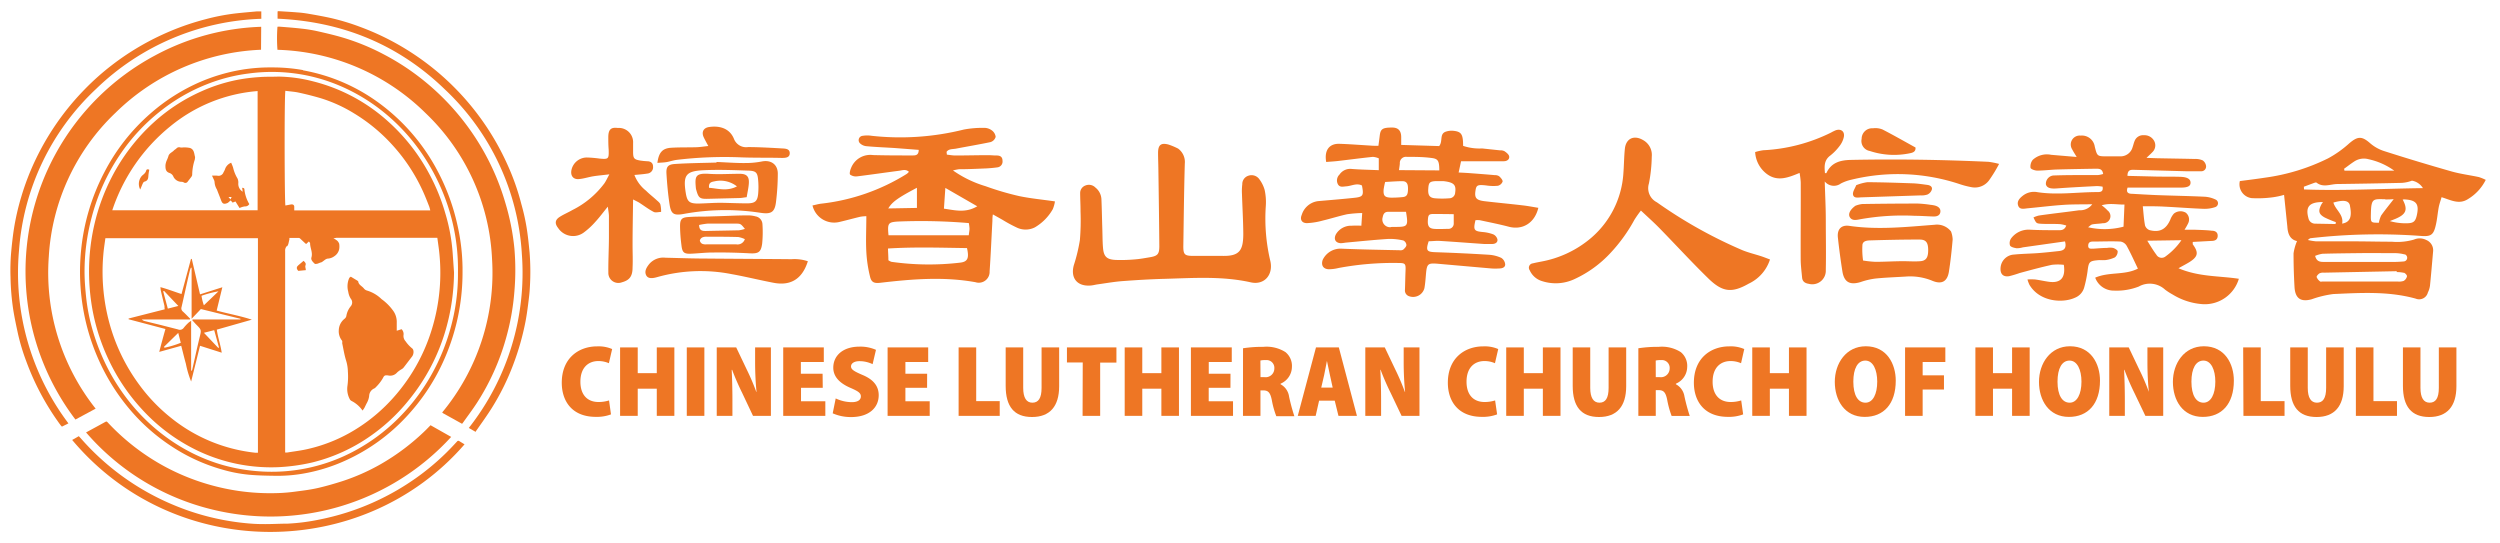 <svg id="Layer_1" data-name="Layer 1" xmlns="http://www.w3.org/2000/svg" viewBox="0 0 474.93 103.2"><defs><style>.cls-1{fill:#ee7624;}</style></defs><path class="cls-1" d="M116.07,78.72a7.56,7.56,0,0,1-2.89.47c-4.52,0-6.46-3-6.46-6.48,0-4.67,3.2-6.91,6.73-6.91a6.52,6.52,0,0,1,2.84.51L115.67,69a5,5,0,0,0-2-.41c-1.85,0-3.41,1.19-3.41,3.93,0,2.47,1.31,3.85,3.44,3.85a6.6,6.6,0,0,0,2-.3Z"/><path class="cls-1" d="M121.15,66v4.89h3.62V66h3.34V79h-3.34V73.84h-3.62V79H117.8V66Z"/><path class="cls-1" d="M133.81,66V79h-3.34V66Z"/><path class="cls-1" d="M136.16,79V66h3.7l2,4.2a42.88,42.88,0,0,1,1.81,4.24h.05c-.16-1.52-.27-3.56-.27-5.66V66h3V79h-3.4L141,74.66c-.63-1.27-1.4-3-1.91-4.4H139c.08,1.56.14,3.59.14,5.84V79Z"/><path class="cls-1" d="M156.3,73.67h-4.13v2.56h4.62V79h-8V66h7.71v2.77h-4.36V71h4.13Z"/><path class="cls-1" d="M158.76,75.69a7.26,7.26,0,0,0,3.05.71c1.17,0,1.73-.44,1.73-1.1s-.57-1-1.94-1.6c-2.17-.92-3.3-2.2-3.3-3.85,0-2.25,1.78-4,5-4a7.32,7.32,0,0,1,3.11.61l-.64,2.72a5.78,5.78,0,0,0-2.5-.57c-1,0-1.6.43-1.6,1s.57.93,2.16,1.61c2.18.9,3.1,2.2,3.1,3.86,0,2.32-1.78,4.15-5.26,4.15a8.51,8.51,0,0,1-3.48-.71Z"/><path class="cls-1" d="M176.12,73.67H172v2.56h4.62V79h-8V66h7.71v2.77H172V71h4.13Z"/><path class="cls-1" d="M182.11,66h3.34V76.2h4.47V79h-7.81Z"/><path class="cls-1" d="M194.38,66v7.68c0,1.89.61,2.82,1.74,2.82s1.75-.82,1.75-2.82V66h3.34v7.37c0,3.82-1.76,5.85-5.16,5.85s-5-2-5-5.92V66Z"/><path class="cls-1" d="M205.69,68.86h-3V66h9.4v2.88H209V79h-3.34Z"/><path class="cls-1" d="M217,66v4.89h3.63V66h3.34V79h-3.34V73.84H217V79h-3.34V66Z"/><path class="cls-1" d="M233.75,73.67h-4.13v2.56h4.62V79h-8V66H234v2.77h-4.37V71h4.13Z"/><path class="cls-1" d="M236.14,66.16a24.58,24.58,0,0,1,3.86-.27,6.7,6.7,0,0,1,4.2,1,3.38,3.38,0,0,1,1.23,2.83,3.51,3.51,0,0,1-2.16,3.17V73a3.14,3.14,0,0,1,1.62,2.36,37,37,0,0,0,1,3.7h-3.43a16.35,16.35,0,0,1-.84-3c-.3-1.56-.74-1.9-1.69-1.9h-.48V79h-3.32Zm3.32,5.49h.75A1.66,1.66,0,0,0,242.09,70a1.48,1.48,0,0,0-1.65-1.59,3.79,3.79,0,0,0-1,.08Z"/><path class="cls-1" d="M250.59,76.12,249.94,79h-3.4L250,66h4.34l3.44,13h-3.51l-.71-2.89Zm2.58-2.49-.52-2.38c-.17-.74-.39-1.91-.57-2.69h0c-.17.78-.37,2-.53,2.7L251,73.63Z"/><path class="cls-1" d="M259.37,79V66h3.7l2,4.2a42.88,42.88,0,0,1,1.81,4.24h.05c-.16-1.52-.27-3.56-.27-5.66V66h3V79h-3.4l-2.07-4.35c-.63-1.27-1.4-3-1.91-4.4h-.06c.08,1.56.15,3.59.15,5.84V79Z"/><path class="cls-1" d="M284.41,78.72a7.58,7.58,0,0,1-2.9.47c-4.52,0-6.46-3-6.46-6.48,0-4.67,3.2-6.91,6.74-6.91a6.5,6.5,0,0,1,2.83.51L284,69a4.94,4.94,0,0,0-2-.41c-1.85,0-3.4,1.19-3.4,3.93,0,2.47,1.3,3.85,3.43,3.85a6.6,6.6,0,0,0,2-.3Z"/><path class="cls-1" d="M289.48,66v4.89h3.62V66h3.35V79H293.1V73.84h-3.62V79h-3.34V66Z"/><path class="cls-1" d="M302.1,66v7.68c0,1.89.62,2.82,1.75,2.82s1.74-.82,1.74-2.82V66h3.34v7.37c0,3.82-1.76,5.85-5.16,5.85s-5-2-5-5.92V66Z"/><path class="cls-1" d="M311.24,66.16a24.58,24.58,0,0,1,3.86-.27,6.71,6.71,0,0,1,4.2,1,3.37,3.37,0,0,1,1.22,2.83,3.5,3.5,0,0,1-2.15,3.17V73A3.16,3.16,0,0,1,320,75.31a37,37,0,0,0,1,3.7h-3.44a17.55,17.55,0,0,1-.83-3c-.3-1.56-.74-1.9-1.7-1.9h-.48V79h-3.31Zm3.31,5.49h.75A1.67,1.67,0,0,0,317.19,70a1.48,1.48,0,0,0-1.65-1.59,3.89,3.89,0,0,0-1,.08Z"/><path class="cls-1" d="M331.15,78.72a7.56,7.56,0,0,1-2.89.47c-4.52,0-6.47-3-6.47-6.48,0-4.67,3.2-6.91,6.74-6.91a6.47,6.47,0,0,1,2.83.51L330.75,69a5,5,0,0,0-2-.41c-1.84,0-3.4,1.19-3.4,3.93,0,2.47,1.31,3.85,3.43,3.85a6.67,6.67,0,0,0,2-.3Z"/><path class="cls-1" d="M336.22,66v4.89h3.63V66h3.34V79h-3.34V73.84h-3.63V79h-3.34V66Z"/><path class="cls-1" d="M360.14,72.31c0,4.42-2.29,6.89-5.9,6.89-3.81,0-5.68-3.16-5.68-6.66s2.14-6.76,5.89-6.76C358.44,65.78,360.14,69.13,360.14,72.31Zm-8.06.19c0,2.64.91,4,2.31,4s2.23-1.61,2.23-4c0-2.24-.79-4-2.25-4S352.08,70,352.08,72.5Z"/><path class="cls-1" d="M361.91,66h7.65v2.77h-4.31v2.53h4.05V74h-4.05v5h-3.34Z"/><path class="cls-1" d="M378.61,66v4.89h3.63V66h3.34V79h-3.34V73.84h-3.63V79h-3.34V66Z"/><path class="cls-1" d="M398.94,72.31c0,4.42-2.3,6.89-5.9,6.89-3.82,0-5.69-3.16-5.69-6.66s2.15-6.76,5.89-6.76C397.24,65.78,398.94,69.13,398.94,72.31Zm-8.07.19c0,2.64.92,4,2.31,4s2.24-1.61,2.24-4c0-2.24-.8-4-2.26-4S390.87,70,390.87,72.5Z"/><path class="cls-1" d="M400.7,79V66h3.7l2,4.2a40.62,40.62,0,0,1,1.82,4.24h0c-.16-1.52-.27-3.56-.27-5.66V66h3V79h-3.39l-2.08-4.35a45.9,45.9,0,0,1-1.9-4.4h-.06c.07,1.56.14,3.59.14,5.84V79Z"/><path class="cls-1" d="M424.37,72.31c0,4.42-2.3,6.89-5.9,6.89-3.82,0-5.68-3.16-5.68-6.66s2.14-6.76,5.88-6.76C422.67,65.78,424.37,69.13,424.37,72.31Zm-8.06.19c0,2.64.91,4,2.3,4s2.24-1.61,2.24-4c0-2.24-.8-4-2.25-4S416.31,70,416.31,72.5Z"/><path class="cls-1" d="M426.14,66h3.34V76.2H434V79h-7.81Z"/><path class="cls-1" d="M438.41,66v7.68c0,1.89.61,2.82,1.74,2.82s1.75-.82,1.75-2.82V66h3.34v7.37c0,3.82-1.77,5.85-5.16,5.85s-5-2-5-5.92V66Z"/><path class="cls-1" d="M447.55,66h3.34V76.2h4.47V79h-7.81Z"/><path class="cls-1" d="M459.82,66v7.68c0,1.89.61,2.82,1.74,2.82s1.75-.82,1.75-2.82V66h3.34v7.37c0,3.82-1.77,5.85-5.16,5.85s-5-2-5-5.92V66Z"/><path class="cls-1" d="M115.56,26c0,.8,0,1.6.07,2.4.05,1.81,0,1.89-1.78,1.72a21.22,21.22,0,0,0-2.38-.2,3,3,0,0,0-2.88,2.25c-.3,1.17.29,2,1.49,1.84.9-.09,1.78-.39,2.68-.53s1.76-.21,3-.36c-.43.81-.64,1.25-.9,1.65a17.05,17.05,0,0,1-6.1,5.12c-.79.46-1.64.81-2.41,1.3-.92.58-1,1.27-.31,2.14a3.41,3.41,0,0,0,4.85.85,14.14,14.14,0,0,0,2.24-2.07c.75-.81,1.4-1.7,2.34-2.85.11.88.2,1.31.21,1.74,0,1.31,0,2.63,0,3.94,0,2.28-.14,4.56-.11,6.84a1.9,1.9,0,0,0,2.6,1.84c1.38-.38,2-1.1,2-2.79.07-1.42,0-2.85,0-4.28,0-2.78.06-5.57.1-8.66.6.32.91.45,1.19.63.91.58,1.77,1.25,2.73,1.74.36.19.92,0,1.4,0a5.56,5.56,0,0,0-.14-1.43c-.12-.35-.5-.61-.79-.88-.63-.58-1.32-1.1-1.92-1.71a7,7,0,0,1-2.22-3c.92-.09,1.7-.14,2.48-.27a1.2,1.2,0,0,0,1.06-1.34c0-.69-.48-1-1.13-1a12.54,12.54,0,0,1-1.36-.14c-1.12-.2-1.29-.43-1.3-1.6,0-.57,0-1.15,0-1.71a2.71,2.71,0,0,0-2.92-2.87C116.08,24.14,115.58,24.59,115.56,26Z"/><path class="cls-1" d="M136.12,30.77v.11c-2.62.08-5.25.1-7.86.27-1.36.08-1.73.52-1.65,1.86.12,1.93.29,3.86.58,5.77S128,41,130,40.62a43.68,43.68,0,0,1,14.43-.2c2.08.32,2.77-.09,3-2.15a44.29,44.29,0,0,0,.33-5.28c0-1.75-1.29-2.65-3-2.32a16.11,16.11,0,0,1-3,.3C139.88,31,138,30.84,136.12,30.77Zm6,1.64c1.53.05,1.79.37,1.91,1.85a14.48,14.48,0,0,1,0,2.55c-.14,1.44-.6,1.82-2.12,1.82s-3.08-.07-4.62-.1-3.08.11-4.62.14c-1.7,0-2.12-.35-2.39-2-.54-3.37,0-4.16,3.31-4.33C136.37,32.2,139.23,32.31,142.08,32.41Z"/><path class="cls-1" d="M147,53.73c2.82.53,5.3-.36,6.47-4.1a8,8,0,0,0-3.1-.39c-5.35-.05-10.71-.07-16.07-.12-2.62,0-5.24-.1-7.86-.16a3.53,3.53,0,0,0-3.08,1.17c-.51.63-1,1.39-.6,2.17s1.44.53,2.17.32A30.35,30.35,0,0,1,139,52.08C141.68,52.56,144.33,53.22,147,53.73Z"/><path class="cls-1" d="M142.35,48.12c1.71.09,2.21-.16,2.44-1.84a22.34,22.34,0,0,0,.05-3.75,1.57,1.57,0,0,0-1.29-1.42,5.56,5.56,0,0,0-1.68-.19c-1.77,0-3.53.1-5.3.15v0l-2.73.08c-1,0-1.94,0-2.91.07-1.39.07-1.74.37-1.74,1.75a30.45,30.45,0,0,0,.26,3.57c.16,1.48.49,1.73,2,1.65s2.73-.23,4.09-.22C137.81,47.94,140.08,48,142.35,48.12Zm-8.28-4.24c-.67,0-1.24-.07-1.26-1.14a13.79,13.79,0,0,1,1.61-.26c1.76,0,3.52,0,5.28,0,1,0,1,0,1.81,1a5.68,5.68,0,0,1-1.13.27C138.28,43.8,136.18,43.83,134.07,43.88Zm5.8,2.54h-5.65a1.75,1.75,0,0,1-.83-.11.88.88,0,0,1-.44-.62.92.92,0,0,1,.48-.59,1.91,1.91,0,0,1,.83-.13c2,0,4,0,6,.06a4.93,4.93,0,0,1,1.24.4A1.45,1.45,0,0,1,139.87,46.42Z"/><path class="cls-1" d="M148.47,30c.68,0,1.56,0,1.56-.9s-.94-.87-1.58-.91c-2.11-.12-4.22-.24-6.33-.25a2.48,2.48,0,0,1-2.7-1.59c-.79-1.9-2.61-2.53-4.71-2.22-1.11.16-1.49,1-1,2,.23.48.49.94.85,1.61-.94.1-1.6.21-2.26.23-1.6.05-3.2,0-4.79.1s-2.36.81-2.62,2.87c.68-.05,1.23-.06,1.76-.15s1.33-.36,2-.43a75.93,75.93,0,0,1,11.78-.48C143.11,30,145.79,29.93,148.47,30Z"/><path class="cls-1" d="M132.19,35.68a2.24,2.24,0,0,0,.11.5c.4,1.43.68,1.63,2.16,1.59l6-.15c.39,0,.78-.09,1.39-.16.16-1,.36-1.8.41-2.64.09-1.35-.48-1.83-1.84-1.8-1.93,0-3.88.14-5.8,0C132.07,32.87,132,33.55,132.19,35.68Zm7.81-.27c-1.93,1-3.63.38-5.3.27-.12-1.09.54-1.12,1.08-1.24A5.06,5.06,0,0,1,140,35.41Z"/><path class="cls-1" d="M188.15,27a1.47,1.47,0,0,0,1-1,1.79,1.79,0,0,0-.73-1.23,2.39,2.39,0,0,0-1.43-.48,19.4,19.4,0,0,0-3.89.32,49.82,49.82,0,0,1-17.5,1.19,5.39,5.39,0,0,0-1.7,0,.83.83,0,0,0-.54,1.41,2.07,2.07,0,0,0,1.3.57c1.76.16,3.53.23,5.3.34l4.57.35c0,1.13-.73,1.06-1.31,1.06-2.45,0-4.91,0-7.36-.07a3.92,3.92,0,0,0-4.19,2.48c-.17.38-.34,1.08-.16,1.24a1.91,1.91,0,0,0,1.36.32c2.66-.33,5.31-.72,8-1.07.58-.08,1.21-.34,1.8.21a2.81,2.81,0,0,1-.4.39,38.79,38.79,0,0,1-16.35,5.67c-.52.07-1,.22-1.57.33a4.23,4.23,0,0,0,5.06,3.15c1.34-.31,2.66-.68,4-1a7.9,7.9,0,0,1,1.17-.11c0,2.37-.12,4.59,0,6.8a25,25,0,0,0,.71,4.71c.25,1.07.82,1.28,1.95,1.14,6-.7,12-1.2,18.07-.11a2.06,2.06,0,0,0,2.69-2.07c.22-3.19.35-6.38.53-9.57,0-.37,0-.73.09-1.24l1.78,1a27.24,27.24,0,0,0,2.7,1.47,3.88,3.88,0,0,0,3.48,0A9.32,9.32,0,0,0,200,39.74a6,6,0,0,0,.41-1.48c-2.39-.35-4.6-.55-6.76-1a53.8,53.8,0,0,1-6.4-1.88,21.38,21.38,0,0,1-6.21-3,10.48,10.48,0,0,1,1.12-.23c1.6,0,3.19-.07,4.79-.14a24.33,24.33,0,0,0,2.56-.22,1.11,1.11,0,0,0,.94-1.25c0-.71-.42-1-1.1-1s-1.13-.07-1.7-.06c-2.06,0-4.12.06-6.17.06-.53,0-1.06-.11-1.6-.16l-.06-.53c.42-.6,1.15-.49,1.78-.61C183.78,27.82,186,27.45,188.15,27Zm-4.44,20.17c.42,1.86.12,2.55-1.27,2.72a50.76,50.76,0,0,1-13.09-.15,2.28,2.28,0,0,1-.58-.3c0-.65-.05-1.36-.08-2.23C173.79,46.89,178.71,47.06,183.71,47.13Zm.47-3.72c0,.34-.08.67-.14,1.24H168.79c-.21-2.26-.08-2.47,1.71-2.6a107.83,107.83,0,0,1,13.55.29A8.66,8.66,0,0,1,184.18,43.41Zm1.47-4.26c-2.21,1.31-4.18.76-6.33.45l.27-3.94Zm-11.46-3.48c0,1.33,0,2.44,0,3.79l-5.44.1C169.47,38.36,170.61,37.56,174.19,35.67Z"/><path class="cls-1" d="M241.34,49.64a34.83,34.83,0,0,1-.87-10.53,10.85,10.85,0,0,0-.23-3.06,6.21,6.21,0,0,0-1-2,1.81,1.81,0,0,0-2.13-.65A1.65,1.65,0,0,0,236,35a10.69,10.69,0,0,0-.06,1.88c.08,2.5.23,5,.25,7.52,0,3.2-.73,4.31-4.06,4.21-1.83,0-3.65,0-5.48,0-1.64,0-1.87-.28-1.85-1.94.08-5.19.13-10.39.28-15.58a3.16,3.16,0,0,0-1.27-2.86,13.08,13.08,0,0,0-1.86-.78c-1.39-.35-1.92.07-1.95,1.51,0,1.08.05,2.16.06,3.25.07,4.84.14,9.69.18,14.54,0,1.54-.32,1.88-1.85,2.13-.9.15-1.8.32-2.71.39a29.52,29.52,0,0,1-3.76.11c-1.69-.09-2.24-.65-2.38-2.31-.1-1.19-.09-2.39-.13-3.59-.06-1.88-.09-3.76-.17-5.64a3,3,0,0,0-1.14-2.21,1.73,1.73,0,0,0-1.9-.39,1.52,1.52,0,0,0-1,1.49c0,1.14.08,2.28.07,3.42a44.94,44.94,0,0,1-.12,5.45A31.62,31.62,0,0,1,204,50.37c-.66,2.37.56,4,3,3.88.51,0,1-.16,1.52-.23,1.58-.22,3.16-.5,4.74-.62,2.68-.2,5.36-.36,8-.43,5.46-.15,10.94-.55,16.37.67C240.18,54.2,241.9,52.22,241.34,49.64Z"/><path class="cls-1" d="M281.56,28.2a9.74,9.74,0,0,1-3.61-.49c0-2.17-.31-2.67-1.74-2.85a3.41,3.41,0,0,0-1.65.19c-1.12.48-.42,1.8-1.16,2.7l-7.21-.22c0-.69,0-1.08,0-1.46,0-1.18-.51-1.84-1.71-1.84-1.85,0-2.21.27-2.37,1.54-.07.6-.15,1.2-.25,1.93-.59,0-1.09,0-1.59-.05-1.93-.11-3.87-.27-5.81-.33s-2.91,1.22-2.52,3.45c.74-.06,1.5-.1,2.26-.19,2.2-.26,4.4-.55,6.6-.78a3.53,3.53,0,0,1,1.13.28c0,.77,0,1.43,0,2.25-1.82-.08-3.46-.1-5.1-.23a2.45,2.45,0,0,0-2.36,1.06,1.55,1.55,0,0,0-.28,1.89c.38.6,1,.38,1.54.35,1-.06,2-.68,3-.16.38,1.92.24,2.17-1.55,2.35-2.26.24-4.53.42-6.8.62a3.73,3.73,0,0,0-3.09,2.62c-.37.86,0,1.56,1,1.56a13.52,13.52,0,0,0,3-.49c1.55-.37,3.07-.86,4.63-1.2a23,23,0,0,1,2.86-.23c-.06.94-.11,1.64-.16,2.41a17.19,17.19,0,0,0-1.85,0,3.33,3.33,0,0,0-3,1.66c-.45.92-.05,1.61.95,1.66a6.15,6.15,0,0,0,.85-.1c2.72-.25,5.44-.53,8.16-.71a11.19,11.19,0,0,1,2.88.3,1.06,1.06,0,0,1,.57.85c0,.3-.34.64-.6.88a1,1,0,0,1-.66.12c-3.7-.08-7.4-.14-11.09-.3a3.74,3.74,0,0,0-3.56,2.14c-.33,1,.09,1.73,1.16,1.77a7.84,7.84,0,0,0,1.86-.24,56.43,56.43,0,0,1,11.38-.95c1.32,0,1.4.15,1.34,1.53-.05,1.2-.06,2.39-.11,3.59a1.14,1.14,0,0,0,.78,1.19,2.22,2.22,0,0,0,2.92-1.53c.16-.9.22-1.82.3-2.73.17-1.87.36-2.06,2.19-1.91L283.3,51a11.2,11.2,0,0,0,1.53,0c.54,0,1.15-.2,1.11-.81a1.62,1.62,0,0,0-.74-1.2,6.57,6.57,0,0,0-2.3-.59q-5.11-.32-10.25-.49c-1.6-.06-1.82-.31-1.24-2.08.69,0,1.42-.11,2.15-.06,2.79.17,5.58.39,8.37.58.51,0,1,0,1.54,0s1.09-.26,1-.88a1.47,1.47,0,0,0-.77-.94,7.4,7.4,0,0,0-2-.45c-1.68-.16-1.85-.38-1.4-2.25a4.39,4.39,0,0,1,.81,0c1.84.4,3.69.76,5.51,1.24,2.61.69,4.93-.69,5.62-3.59-1-.16-2-.36-3-.47-2.38-.28-4.77-.5-7.15-.78-1.64-.19-2-.61-1.79-2,.15-1.08.4-1.18,2.05-1a8.64,8.64,0,0,0,2.21.06,1.27,1.27,0,0,0,.9-.82c0-.31-.38-.74-.68-1a1.45,1.45,0,0,0-.82-.2c-1.59-.14-3.18-.26-4.77-.38-.66-.05-1.32-.08-2.09-.12.18-.83.31-1.43.46-2.14h5.06c1,0,2.05,0,3.08,0,.57,0,1.1-.35,1-.92-.07-.39-.55-.76-.92-1a1.69,1.69,0,0,0-.83-.15ZM262.85,36a12.83,12.83,0,0,1,.29-1.43c1.16-.06,2.21-.15,3.27-.15.91,0,1.07.64,1.07,1.4,0,1.15-.23,1.54-1,1.62s-1.47.11-2.2.11C263.05,37.51,262.77,37.19,262.85,36Zm1.38,7.16a1.47,1.47,0,0,1-1.55-1.92c.1-.56.35-1,1-1,1.12,0,2.24,0,3.42,0C267.64,43.35,267.32,43.07,264.23,43.12Zm1.54-10.84c.07-.54.14-.91.16-1.29a1.16,1.16,0,0,1,1.32-1.23c1.54,0,3.09,0,4.61.2,1.35.15,1.55.52,1.57,2.37Zm5.56,3.57c.07-1.19.25-1.41,1.37-1.48.63,0,1.25,0,1.52,0,2,.23,2.44.72,2.22,2.19a1.12,1.12,0,0,1-1.11,1.07,16.62,16.62,0,0,1-2.73,0C271.55,37.57,271.25,37.06,271.33,35.85Zm4.84,4.84c0,.75,0,1.25,0,1.75a1,1,0,0,1-1,1c-.9,0-1.8.07-2.7,0s-1.28-.43-1.22-1.59.21-1.25,1.32-1.24S274.81,40.66,276.17,40.69Z"/><path class="cls-1" d="M293,53.42a8.37,8.37,0,0,0,6-.35A21.64,21.64,0,0,0,306,48a30.33,30.33,0,0,0,4.49-6.24A20.25,20.25,0,0,1,311.73,40c1.29,1.22,2.43,2.23,3.5,3.32,3.11,3.18,6.12,6.47,9.3,9.57,2.69,2.62,4.47,2.82,7.67,1a7.65,7.65,0,0,0,4.05-4.6c-.64-.23-1.14-.44-1.66-.61-1.2-.39-2.42-.68-3.58-1.15a88.1,88.1,0,0,1-16.25-9.1,3,3,0,0,1-1.51-3.58,28.83,28.83,0,0,0,.54-5.1,3.22,3.22,0,0,0-1.67-3.15c-1.72-1-3.24-.29-3.44,1.67-.16,1.53-.16,3.08-.28,4.61a17.61,17.61,0,0,1-6.72,12.8,20.2,20.2,0,0,1-8.81,4c-.56.11-1.12.21-1.67.35a.83.83,0,0,0-.6,1.31A3.74,3.74,0,0,0,293,53.42Z"/><path class="cls-1" d="M398.41,36.49c-3.82,0-7.63.61-11.45,0a3.42,3.42,0,0,0-2.73.73c-.64.51-1.12,1.09-.82,1.88s1.16.53,1.81.47c2.27-.21,4.53-.5,6.81-.65,1.73-.12,3.47-.08,5.44-.12A2.84,2.84,0,0,1,395,39.94c-2.54.36-5.09.63-7.64,1a5,5,0,0,0-1.06.37c.49,1,.49,1.13,1.31,1.19,1.24.09,2.5,0,3.75.08a6.2,6.2,0,0,1,1.18.27c-.39,1-1.12.88-1.7.88-1.77,0-3.54,0-5.31-.1a4.14,4.14,0,0,0-3.43,1.6,1.56,1.56,0,0,0-.26,1.39c.15.32.81.47,1.27.54a4.16,4.16,0,0,0,1.18-.17l8-1.13c.35,1.28-.17,1.73-1.13,1.83-1.36.15-2.72.3-4.08.4s-3,.12-4.45.27a2.7,2.7,0,0,0-2.58,2.52c-.09,1.16.49,1.77,1.62,1.59a20.06,20.06,0,0,0,2-.6c2-.54,4.07-1.11,6.13-1.56a10.14,10.14,0,0,1,2.27,0c.36,2.46-.6,3.5-2.76,3.23-.91-.12-1.8-.33-2.7-.45a11.38,11.38,0,0,0-1.45,0,6.52,6.52,0,0,0,.37,1c1.91,3.24,6.27,3.55,8.63,2.48a2.94,2.94,0,0,0,1.79-2,23.48,23.48,0,0,0,.62-3c.23-1.9.33-2,2.23-2.16a11.73,11.73,0,0,0,1.19,0,5.89,5.89,0,0,0,1.79-.52,1.45,1.45,0,0,0,.52-1.13c0-.24-.51-.55-.85-.66a3.31,3.31,0,0,0-1.18,0c-.86,0-1.71.09-2.57.14-.46,0-1,.11-1-.54s.37-.8.85-.81c1.77,0,3.54-.09,5.3,0a1.68,1.68,0,0,1,1.16.81c.76,1.38,1.41,2.83,2.13,4.33-2.52,1.3-5.49.57-8.11,1.72a3.75,3.75,0,0,0,3.6,2.46,11.62,11.62,0,0,0,4.67-.77,4.28,4.28,0,0,1,5,.58,11.42,11.42,0,0,0,1.44.93,12.5,12.5,0,0,0,5.82,1.84,6.76,6.76,0,0,0,6.76-4.83c-3.73-.57-7.58-.34-11.47-2,.89-.5,1.48-.8,2.05-1.15,1.68-1.05,1.82-1.83.66-3.4,0-.07,0-.22,0-.45l3.54-.19c.6,0,1.17-.17,1.2-.94s-.56-1-1.13-1c-1-.12-2.05-.14-3.07-.18-.65,0-1.31,0-2.11,0a11,11,0,0,0,.71-1.25,1.64,1.64,0,0,0-.47-2,2,2,0,0,0-2.24.17,3.53,3.53,0,0,0-.69,1.15c-.79,1.82-2,2.5-3.93,2a1.42,1.42,0,0,1-.87-.87c-.22-1.15-.29-2.33-.43-3.67,1.46,0,2.82,0,4.18.08,2.45.12,4.9.32,7.35.41a6.23,6.23,0,0,0,2.18-.31.77.77,0,0,0,.12-1.45,5.53,5.53,0,0,0-2.11-.54c-3-.14-5.93-.19-8.9-.3-1.59-.06-3.19-.16-4.79-.25-.67,0-1.28-.16-.92-1.18h1.35c2.91,0,5.82,0,8.73,0,1.43,0,1.92-.32,1.88-1s-.69-1-1.92-1.05c-1.82-.06-3.65,0-5.47-.07l-4.59-.11c0-1.16.62-1.17,1.27-1.15l9.76.27c1,0,1.93,0,2.9,0a.9.9,0,0,0,1-1,1.52,1.52,0,0,0-.64-1.06,3.33,3.33,0,0,0-1.49-.27c-2.39-.06-4.79-.09-7.19-.14l-2-.07c.58-.56.87-.81,1.12-1.08a1.78,1.78,0,0,0,.38-2.06,2.08,2.08,0,0,0-2-1.16,1.71,1.71,0,0,0-1.76,1.11c-.16.36-.23.76-.37,1.13a2.37,2.37,0,0,1-2.44,1.77c-.79,0-1.59,0-2.39,0-1.9,0-1.9,0-2.36-1.83a2.47,2.47,0,0,0-2.69-2.11,1.7,1.7,0,0,0-1.61,2.6c.21.43.48.82.86,1.46l-4.84-.41a4,4,0,0,0-3.5.95,2,2,0,0,0-.43,1.51c.06.27.83.54,1.29.54,1.25,0,2.5-.17,3.76-.21,2.45-.07,4.9-.11,7.36-.15.62,0,1.25,0,1.39,1a5.12,5.12,0,0,1-1,.21c-.8,0-1.6,0-2.4,0-1.93,0-3.88,0-5.81.07A1.59,1.59,0,0,0,388.66,35c.15.67.82.88,2,.8,2.55-.19,5.11-.32,7.67-.45a6.61,6.61,0,0,1,1.1.11C399.61,36.46,399,36.49,398.41,36.49Zm16,9.14a12.52,12.52,0,0,1-3,3.07,1.16,1.16,0,0,1-1.77-.33c-.54-.71-1-1.49-1.72-2.64Zm-11-2.57a14,14,0,0,1-6.73.11c.32-.23.54-.49.8-.54.67-.13,1.36-.11,2-.23A1.34,1.34,0,0,0,400.4,40a8.2,8.2,0,0,0-1.14-1c1.54-.46,2.92-.11,4.33-.14C403.52,40.48,403.47,41.77,403.41,43.06Z"/><path class="cls-1" d="M436.37,45.8a9.61,9.61,0,0,0-.66,2.33q0,3.25.19,6.5c.16,2.1,1.22,2.77,3.23,2.23a19.76,19.76,0,0,1,4.13-1c5.24-.23,10.5-.56,15.65.87a1.71,1.71,0,0,0,2.32-1.17,4.08,4.08,0,0,0,.4-1.3c.22-2.16.4-4.32.59-6.48a2.11,2.11,0,0,0-1.3-2.19,2.71,2.71,0,0,0-2.32-.08,11.38,11.38,0,0,1-4.22.41c-2.28,0-4.57-.06-6.85-.07-2.51,0-5,0-7.53,0a10.91,10.91,0,0,1-1.58-.26c.31-.23.39-.32.47-.33a111.74,111.74,0,0,1,21-.44c1.91.15,2.42-.17,2.85-2.08.26-1.1.34-2.25.55-3.37.12-.63.35-1.24.54-1.91,1.77.55,3.31,1.45,5,.37a8.85,8.85,0,0,0,3.39-3.66,9.15,9.15,0,0,0-1.3-.53c-1.72-.37-3.49-.59-5.19-1.07q-6.4-1.82-12.75-3.85a7.6,7.6,0,0,1-2.66-1.46c-1.63-1.44-2.4-1.42-4.06,0a20.46,20.46,0,0,1-4,2.83,38.62,38.62,0,0,1-11.89,3.65c-1.62.25-3.26.45-4.86.66a2.64,2.64,0,0,0,2.25,3.24,21.38,21.38,0,0,0,4.07-.17,14.91,14.91,0,0,0,2.08-.45c.22,2.12.42,4.08.62,6C434.61,44.37,435,45.49,436.37,45.8Zm20.29,6c.27.09.63.48.6.69a1.35,1.35,0,0,1-.62.87,2.66,2.66,0,0,1-1.17.12l-14.2,0c-.17,0-.4.06-.5,0a1.93,1.93,0,0,1-.67-.83c-.05-.2.29-.56.54-.72a1.6,1.6,0,0,1,.83-.13l13.84-.28v.17A5.87,5.87,0,0,1,456.66,51.83Zm.17-3.49a.7.7,0,0,1-.2,1.36,24.33,24.33,0,0,1-2.56.09l-12.48,0c-.76,0-1.49,0-1.78-1.15a6.21,6.21,0,0,1,1.37-.4c2.28-.07,4.55-.09,6.83-.12s4.55,0,6.83,0A7.42,7.42,0,0,1,456.83,48.34ZM445.31,32.06c.63-.45,1.25-.94,1.9-1.36a3.31,3.31,0,0,1,2.76-.45,13.08,13.08,0,0,1,4.87,2.17h-9.46Zm-7.64,3.41,1.75-.65c.21-.07.54-.22.65-.13,1.26,1,2.63.29,3.94.27q6.15-.08,12.29-.22a6.43,6.43,0,0,0,1.9-.42,3.08,3.08,0,0,1,2.09,1.42c-7.72.1-15.15.53-22.59.25Zm19.24,2.42c2.14.14,2.69.89,2.22,3-.26,1.13-.59,1.48-1.73,1.52A10.82,10.82,0,0,1,454,42l1.1-.44c2-.85,2.37-1.73,1.34-3.65A2.26,2.26,0,0,1,456.91,37.89Zm-3.76,0c.43,0,.87,0,1.59-.06-.9,1.16-1.68,2.11-2.38,3.1a5.21,5.21,0,0,0-.44,1.38c-1.56,0-1.55,0-1.52-1.63C450.46,37.62,450.81,37.81,453.15,37.85Zm-6.72,1.23c.42,2.11,0,3.11-1.49,3.36.34-1.71-1.28-2.61-1.66-4C445.29,37.91,446.24,38.1,446.43,39.08Zm-7.91,2.26c-.57-2.14.22-3,2.77-3-.14.22-.26.38-.35.56-.57,1.18-.44,1.75.69,2.38a19.7,19.7,0,0,0,2.12.88l-.06.36-3.89-.07A1.29,1.29,0,0,1,438.52,41.34Z"/><path class="cls-1" d="M342.08,49.19c0,1.19.16,2.38.27,3.57.08.75.58,1.05,1.27,1.16a2.57,2.57,0,0,0,3.23-2.6c.07-3.2,0-6.4,0-9.59,0-2.33-.13-4.65-.2-7.26a2.23,2.23,0,0,0,3.06.39,8.45,8.45,0,0,1,2.08-.74,37.18,37.18,0,0,1,20.59.89,16.14,16.14,0,0,0,2.15.55,3.34,3.34,0,0,0,3.34-1.31,26.37,26.37,0,0,0,1.9-3.11,15.47,15.47,0,0,0-2-.4c-8.73-.4-17.46-.54-26.2-.36-2,.05-3.7.51-4.61,2.51,0,0-.11,0-.27,0-.11-1.26-.2-2.43,1-3.33a9.65,9.65,0,0,0,1.78-1.83,4.24,4.24,0,0,0,.8-1.67c.23-1.06-.5-1.65-1.51-1.32a7.83,7.83,0,0,0-.92.45A32.51,32.51,0,0,1,335,28.54a9.16,9.16,0,0,0-1.57.35,5.57,5.57,0,0,0,2.29,4.21c2,1.44,4,.64,6.15-.25a15.73,15.73,0,0,1,.22,1.79C342.11,39.49,342.06,44.34,342.08,49.19Z"/><path class="cls-1" d="M367.51,42.7c-5.39.41-10.77,1-16.18.21-1.55-.23-2.36.65-2.18,2.24q.35,3.23.86,6.44c.33,2,1.4,2.61,3.43,2a13.84,13.84,0,0,1,2.81-.67c1.92-.2,3.86-.26,5.79-.38a11,11,0,0,1,5,.78c1.8.77,2.9.19,3.2-1.72s.54-4.07.71-6.11a4.77,4.77,0,0,0-.31-1.52A3.39,3.39,0,0,0,367.51,42.7Zm-1.21,4.83c0,1.37-.38,2-1.48,2.09s-2.17,0-3.25,0c-1.77,0-3.54.12-5.3.12a20.63,20.63,0,0,1-2.34-.25,15,15,0,0,1-.12-3c.13-.8,1-.81,1.71-.83,3.08-.09,6.16-.16,9.24-.15C365.93,45.54,366.3,46.14,366.3,47.53Z"/><path class="cls-1" d="M367.58,39.05a6.13,6.13,0,0,0-.84-.14,21.56,21.56,0,0,0-2.38-.24q-5.3,0-10.59.09a4.84,4.84,0,0,0-1.31.34c-1.07.79-1.42,1.63-1,2.23s1.14.48,1.83.34A46,46,0,0,1,363.78,41c1.19,0,2.39.1,3.59.13.62,0,1.18-.21,1.25-.89S368.17,39.21,367.58,39.05Z"/><path class="cls-1" d="M364.83,37.12a3.46,3.46,0,0,0,1.34-.17A1.55,1.55,0,0,0,367,36c.13-.53-.33-.8-.83-.87-.9-.12-1.81-.26-2.71-.3-2.9-.1-5.8-.2-8.7-.22a9,9,0,0,0-2.13.57c-.22.59-.7,1.23-.61,1.78.14.77,1,.55,1.6.53Z"/><path class="cls-1" d="M362.89,29.1c.63-.12,1.07-.38,1-1.08-2.1-1.16-4.16-2.34-6.26-3.42a3.59,3.59,0,0,0-1.82-.23,2,2,0,0,0-2.15,2,1.92,1.92,0,0,0,1.54,2.31A14.67,14.67,0,0,0,362.89,29.1Z"/><path class="cls-1" d="M87.92,80.34c.92-1.3,1.89-2.57,2.75-3.91a45,45,0,0,0,5.41-12,45.61,45.61,0,0,0,1.64-9.05,47.66,47.66,0,0,0,0-8.19A45.42,45.42,0,0,0,96,38.53a46.12,46.12,0,0,0-2.55-6.75A46.76,46.76,0,0,0,81.23,15.91a46.09,46.09,0,0,0-8.38-5.61,42.7,42.7,0,0,0-8-3.24c-1.48-.43-3-.78-4.49-1.12a27.46,27.46,0,0,0-2.88-.48c-1.38-.16-2.78-.27-4.17-.38a4,4,0,0,0-.6,0,28.88,28.88,0,0,0,0,4.38,41.75,41.75,0,0,1,28.11,12A40.87,40.87,0,0,1,93.48,49.3,41.56,41.56,0,0,1,84,78.36l.18.15,3.6,2Z"/><path class="cls-1" d="M49.62,5.09a45.58,45.58,0,0,0-20.21,5.47A46.5,46.5,0,0,0,14.33,79.7l3.84-2.07a41.51,41.51,0,0,1-8.9-28.88,40.92,40.92,0,0,1,12.65-27.3,41.86,41.86,0,0,1,27.67-12Z"/><path class="cls-1" d="M40.28,96.78A46.49,46.49,0,0,0,85.71,83l-3.92-2.22-.86.88a42.43,42.43,0,0,1-8.61,6.52A39.32,39.32,0,0,1,65,91.42c-1.47.47-3,.91-4.45,1.25s-2.81.51-4.22.69a31.59,31.59,0,0,1-3.5.31,42.28,42.28,0,0,1-7.54-.41,42.91,42.91,0,0,1-5.38-1.15,42.25,42.25,0,0,1-8.39-3.36,42.32,42.32,0,0,1-11-8.44c-.27-.29-.28-.28-.62-.1l-1,.55-2.55,1.39A45.89,45.89,0,0,0,40.28,96.78Z"/><path class="cls-1" d="M100.61,48c-.16-1.64-.32-3.27-.59-4.89s-.6-3-1-4.42a44.54,44.54,0,0,0-2.59-7.35,49.57,49.57,0,0,0-13.9-18.16,50.08,50.08,0,0,0-6.79-4.66,49.17,49.17,0,0,0-7.32-3.41,43.17,43.17,0,0,0-5.68-1.71c-1.34-.29-2.7-.54-4.06-.77a20.09,20.09,0,0,0-2.17-.27c-1.22-.1-2.44-.17-3.65-.24a.28.28,0,0,0-.13.07V3.55C65,4.1,75.69,8.43,84.53,17a46.67,46.67,0,0,1,14.61,31.3,47.6,47.6,0,0,1-10.08,33l1.29.74c.06-.1.1-.19.16-.27,1-1.42,2-2.81,2.92-4.27a46.09,46.09,0,0,0,4.06-8.21,49.91,49.91,0,0,0,2.33-8.15c.21-1.09.37-2.21.51-3.32s.28-2.16.33-3.25A47.43,47.43,0,0,0,100.61,48Z"/><path class="cls-1" d="M3.61,47.6A46.66,46.66,0,0,1,18.28,16.87,47.27,47.27,0,0,1,49.64,3.57a2,2,0,0,0,0-.31c0-.34,0-.68,0-1.1-.31,0-.55,0-.79,0-1.39.13-2.78.24-4.17.4A40,40,0,0,0,39.1,3.64a48.86,48.86,0,0,0-8.38,3,49.74,49.74,0,0,0-9.41,5.69A48.43,48.43,0,0,0,16.06,17,49.79,49.79,0,0,0,5.8,32.46q-1,2.38-1.74,4.86A46.86,46.86,0,0,0,2.64,43.5c-.23,1.5-.39,3-.53,4.54A39.77,39.77,0,0,0,2,52.67a47.32,47.32,0,0,0,.5,6.07c.25,1.59.59,3.17.93,4.74A39.57,39.57,0,0,0,5,68.66a48.74,48.74,0,0,0,2.72,6.09,49.57,49.57,0,0,0,3.77,6c.08.1.17.18.27.3L13,80.43A47.5,47.5,0,0,1,3.61,47.6Z"/><path class="cls-1" d="M86.82,83.88l-.57.61A45.93,45.93,0,0,1,80,90.11,47.83,47.83,0,0,1,60.68,98.7a38.9,38.9,0,0,1-6.08.78c-1.6,0-3.19.11-4.78.08-1.38,0-2.77-.12-4.14-.28a47.51,47.51,0,0,1-6.36-1.2A46.7,46.7,0,0,1,33.14,96,47.85,47.85,0,0,1,15.57,83.52l-.6-.66-1.26.72c19.56,23.31,55.34,23,74.54.83l-1-.61A.3.3,0,0,0,86.82,83.88Z"/><path class="cls-1" d="M57.55,13.31a33,33,0,0,0-5.88-.5,33,33,0,0,0-6.29.53,34.5,34.5,0,0,0-7.22,2.17,36,36,0,0,0-9.52,6,37.89,37.89,0,0,0-8.86,11.3A40.5,40.5,0,0,0,15.4,47.59a41.45,41.45,0,0,0,.37,10.9,40.34,40.34,0,0,0,2.94,9.79,39.19,39.19,0,0,0,5.53,9,36.73,36.73,0,0,0,8.36,7.52,34.53,34.53,0,0,0,9.58,4.39,27.08,27.08,0,0,0,5.17,1c1.71.15,3.43.18,5.15.2A28.05,28.05,0,0,0,57.42,90a32.7,32.7,0,0,0,8.25-2.53,36,36,0,0,0,11.72-8.51,38.63,38.63,0,0,0,6.69-10,40.88,40.88,0,0,0,3.79-17.27c0-.27,0-.55,0-.82a38.82,38.82,0,0,0-1-8.25,40.43,40.43,0,0,0-3.67-10,37.82,37.82,0,0,0-11.13-13,34.65,34.65,0,0,0-14.51-6.26Zm15.19,7.88a37,37,0,0,1,7.87,8.68A39.28,39.28,0,0,1,86,42.4a38.23,38.23,0,0,1,1,9.38,38,38,0,0,1-1.5,10.89,39,39,0,0,1-3.1,7.71A37.69,37.69,0,0,1,76,79.14a35.39,35.39,0,0,1-7.27,5.73,33.16,33.16,0,0,1-20.09,4.62A33.59,33.59,0,0,1,41.2,88a34.24,34.24,0,0,1-9.06-4.55,36.3,36.3,0,0,1-7.92-7.58,38.34,38.34,0,0,1-4.13-6.66,40.87,40.87,0,0,1-2.39-6.14,36,36,0,0,1-1.35-6.73c-.16-1.53-.28-3.07-.29-4.6a40.28,40.28,0,0,1,1.36-10.47,38.73,38.73,0,0,1,5.74-12.42,36.49,36.49,0,0,1,7.65-8,34.47,34.47,0,0,1,10.45-5.55,32.54,32.54,0,0,1,6-1.34A32.94,32.94,0,0,1,64.57,16.3,35.06,35.06,0,0,1,72.74,21.19Z"/><path class="cls-1" d="M49.37,14.64a33.24,33.24,0,0,0-4.23.52,31.39,31.39,0,0,0-6.85,2.18,34,34,0,0,0-9.07,5.9,36.88,36.88,0,0,0-8,10.43A38.43,38.43,0,0,0,18,42.35a39.57,39.57,0,0,0-1.07,10.29,40.77,40.77,0,0,0,.68,6.43,38.33,38.33,0,0,0,3,9.2,37.14,37.14,0,0,0,6.28,9.4,34.45,34.45,0,0,0,10.77,8,32.41,32.41,0,0,0,15.2,3.08,35.92,35.92,0,0,0,6.52-.91,32.85,32.85,0,0,0,10-4.34A35.1,35.1,0,0,0,77.67,76a37.58,37.58,0,0,0,7-13.33,40.34,40.34,0,0,0,1.58-10.93L86,48.16a34.64,34.64,0,0,0-1.42-7.69,37.24,37.24,0,0,0-3-7.37,36.34,36.34,0,0,0-7.82-10,33.38,33.38,0,0,0-14.34-7.66,27.61,27.61,0,0,0-6.52-.89C51.7,14.6,50.53,14.55,49.37,14.64ZM32.35,24A29.78,29.78,0,0,1,48.94,17.3V39.94H21.33A34.5,34.5,0,0,1,32.35,24ZM49,86a3.38,3.38,0,0,1-.56,0,30.72,30.72,0,0,1-16.06-6.71,32.59,32.59,0,0,1-5.88-6.14,35.29,35.29,0,0,1-5.3-10.36,37.1,37.1,0,0,1-1.56-14.54c.08-1,.25-2,.38-3H49Zm5.27-68.74c.85.11,1.72.16,2.55.35,1.39.3,2.76.65,4.12,1.05a27.67,27.67,0,0,1,6.36,2.9,32.7,32.7,0,0,1,7.33,6.08,33.84,33.84,0,0,1,6.08,9.53c.29.69.57,1.4.84,2.1a6.9,6.9,0,0,1,.19.7H55.9c0-.23,0-.46,0-.68,0-.38-.29-.52-.68-.44l-1,.19C54.05,38.41,54,18,54.22,17.23Zm.27,29.52c.28-.29.3-.82.43-1.25a1.41,1.41,0,0,0,0-.33c.62,0,1.21,0,1.8,0a.47.47,0,0,1,.29.16c.36.33.71.68,1.09,1l.53-.49c.1.14.23.25.23.35,0,.9.54,1.74.25,2.7-.14.47.3.87.65,1.2.06.06.25,0,.37,0s.46-.16.69-.24a1.83,1.83,0,0,0,.25-.08c.39-.23.75-.64,1.14-.67a2.34,2.34,0,0,0,1.26-.46,2.12,2.12,0,0,0,.92-1.35,3.24,3.24,0,0,0,0-1,1.45,1.45,0,0,0-.39-.6,4.67,4.67,0,0,0-.73-.47c.34,0,.52-.08.7-.08H83.08c.11.81.22,1.55.31,2.29A36.5,36.5,0,0,1,82,62.68a34.61,34.61,0,0,1-8.82,14.49,32.14,32.14,0,0,1-6.81,5.1,29.85,29.85,0,0,1-7.77,3c-1.31.32-2.66.47-4,.69a2.33,2.33,0,0,1-.43,0c0-.23,0-.43,0-.63q0-18.84,0-37.66A1.22,1.22,0,0,1,54.49,46.75Z"/><path class="cls-1" d="M30.25,66.85l4.18-1.16c.3,1.17.57,2.3.88,3.41a18.71,18.71,0,0,0,1,3.38L38,65.69,42.12,67c-.23-1.55-.74-2.92-.93-4.38l6.65-1.89C45.65,60,43.41,59.62,41.16,59l1.08-4.43L38,55.92c-.53-2.29-1.05-4.51-1.57-6.73h-.15c-.59,2.2-1.18,4.4-1.8,6.67-1.35-.44-2.6-.93-4-1.31a5.85,5.85,0,0,0,.07.65c.23,1,.47,2,.7,2.94,0,.21,0,.42.05.62l-6.87,1.75,0,.14,7,1.85C31,64,30.64,65.35,30.25,66.85Zm1-.79-.1-.17,2.71-2.65c.18.69.32,1.25.48,1.88A18.29,18.29,0,0,1,31.25,66.06ZM41.6,66l-.13.1-2.73-2.88,1.95-.5Zm-.08-10.67L38.73,58a9.2,9.2,0,0,1-.45-1.81A19.69,19.69,0,0,1,41.52,55.34ZM31,55.35l.16-.09c.87.92,1.74,1.84,2.72,2.86l-2,.51Zm-.43,6.4L27.51,61a1.09,1.09,0,0,1-.56-.31h9.13l.06-.13c-.47-.46-.91-.94-1.4-1.38a.78.78,0,0,1-.25-.85c.53-2.27,1-4.55,1.55-6.82a4.51,4.51,0,0,1,.22-.65h.14v9.7l1.76-1.85,7.52,1.85v.13H36.59l-.07.14c.25.27.5.56.76.83,1,1,1,1,.64,2.44-.49,2-.93,4.06-1.39,6.09a.35.35,0,0,1-.22.27v-9.5a3.46,3.46,0,0,0-.46.31,8.1,8.1,0,0,0-.94,1,.89.89,0,0,1-1.09.31Z"/><path class="cls-1" d="M65,65.16c.24,1.13.41,2.27.76,3.37a7.79,7.79,0,0,1,.33,2.09A13.1,13.1,0,0,1,66,73.35a4.1,4.1,0,0,0,.43,2.45.76.76,0,0,0,.36.37A5.72,5.72,0,0,1,68.88,78c.13-.2.27-.37.37-.56s.29-.62.46-.92a3.69,3.69,0,0,0,.42-1.29,1.61,1.61,0,0,1,1-1.45.78.78,0,0,0,.26-.22,8,8,0,0,0,1.38-1.78c.22-.48.43-.53,1-.45a1.71,1.71,0,0,0,1.67-.57,4.73,4.73,0,0,1,.87-.63,1.31,1.31,0,0,0,.36-.3c.54-.69,1.07-1.4,1.61-2.1.35-.45.39-1.29,0-1.56a6.34,6.34,0,0,1-1.24-1.35,1.47,1.47,0,0,1-.38-1.18,1.3,1.3,0,0,0-.37-1.1l-.92.29c0-.56,0-1,0-1.5a3.64,3.64,0,0,0-.77-2.42,9.46,9.46,0,0,0-2.11-2.08,6.69,6.69,0,0,0-2.76-1.63,1.15,1.15,0,0,1-.61-.41c-.35-.45-1-.67-1.07-1.34,0,0-.1-.09-.15-.13l-1.26-.76-.23.17a1.41,1.41,0,0,0-.13.24,3.91,3.91,0,0,0-.12,2.46,3.31,3.31,0,0,0,.49,1.33,1.1,1.1,0,0,1,0,1.4,3.88,3.88,0,0,0-.86,1.9.92.92,0,0,1-.31.48,2.86,2.86,0,0,0-1.12,2.19,2.82,2.82,0,0,0,.63,2A.72.72,0,0,1,65,65.16Z"/><path class="cls-1" d="M58.1,51.32c0-.32-.17-.64-.08-.87.18-.44-.07-.62-.35-.9-.34.3-.66.58-1,.85s-.41.63,0,1.06Z"/><path class="cls-1" d="M46,35.68l.11.74a1.73,1.73,0,0,1-.84-1.59,1.85,1.85,0,0,0-.15-.92,7,7,0,0,1-.82-2c-.09-.34-.25-.66-.38-1a2,2,0,0,0-1.18,1.26,3,3,0,0,1-.27.54,1,1,0,0,1-1.2.66,9.56,9.56,0,0,0-1,0c.15.31.23.47.29.63a1.35,1.35,0,0,1,.2.57A3,3,0,0,0,41.21,36c.25.68.53,1.34.77,2s.49.89,1.25.56a2.27,2.27,0,0,0,.45-.38l.15-.1.36.41.54-.22.78,1.25a3.35,3.35,0,0,1,1-.31.89.89,0,0,0,.85-.44,6.78,6.78,0,0,1-.92-2.7C46.45,35.8,46.33,35.68,46,35.68Zm-2.21,2.2-.38-.45H44Z"/><path class="cls-1" d="M36.09,28.11a5.32,5.32,0,0,0-1.33-.1,1.74,1.74,0,0,1-.51,0,.67.67,0,0,0-.74.2c-.14.14-.35.23-.48.38-.35.37-.92.53-1.05,1.12a6.55,6.55,0,0,1-.27.69,3.17,3.17,0,0,0-.28,1c0,.59,0,1.19.74,1.45a1.25,1.25,0,0,1,.72.59,1.72,1.72,0,0,0,1.64,1.1.81.81,0,0,1,.39.12.53.53,0,0,0,.76-.19c.22-.29.45-.57.66-.86a.83.83,0,0,0,.17-.37A9.54,9.54,0,0,1,37,30.34a3.77,3.77,0,0,0,.06-.51C36.87,29.25,36.94,28.4,36.09,28.11Z"/><path class="cls-1" d="M27.78,32.38c-.12.49-.49.73-.8,1A2.31,2.31,0,0,0,26.64,36c.16-.35.27-.66.42-1s.24-.45.41-.5c.63-.17.7-.62.72-1.15a9.2,9.2,0,0,1,.17-1.09C28.16,32.13,27.85,32.11,27.78,32.38Z"/></svg>
